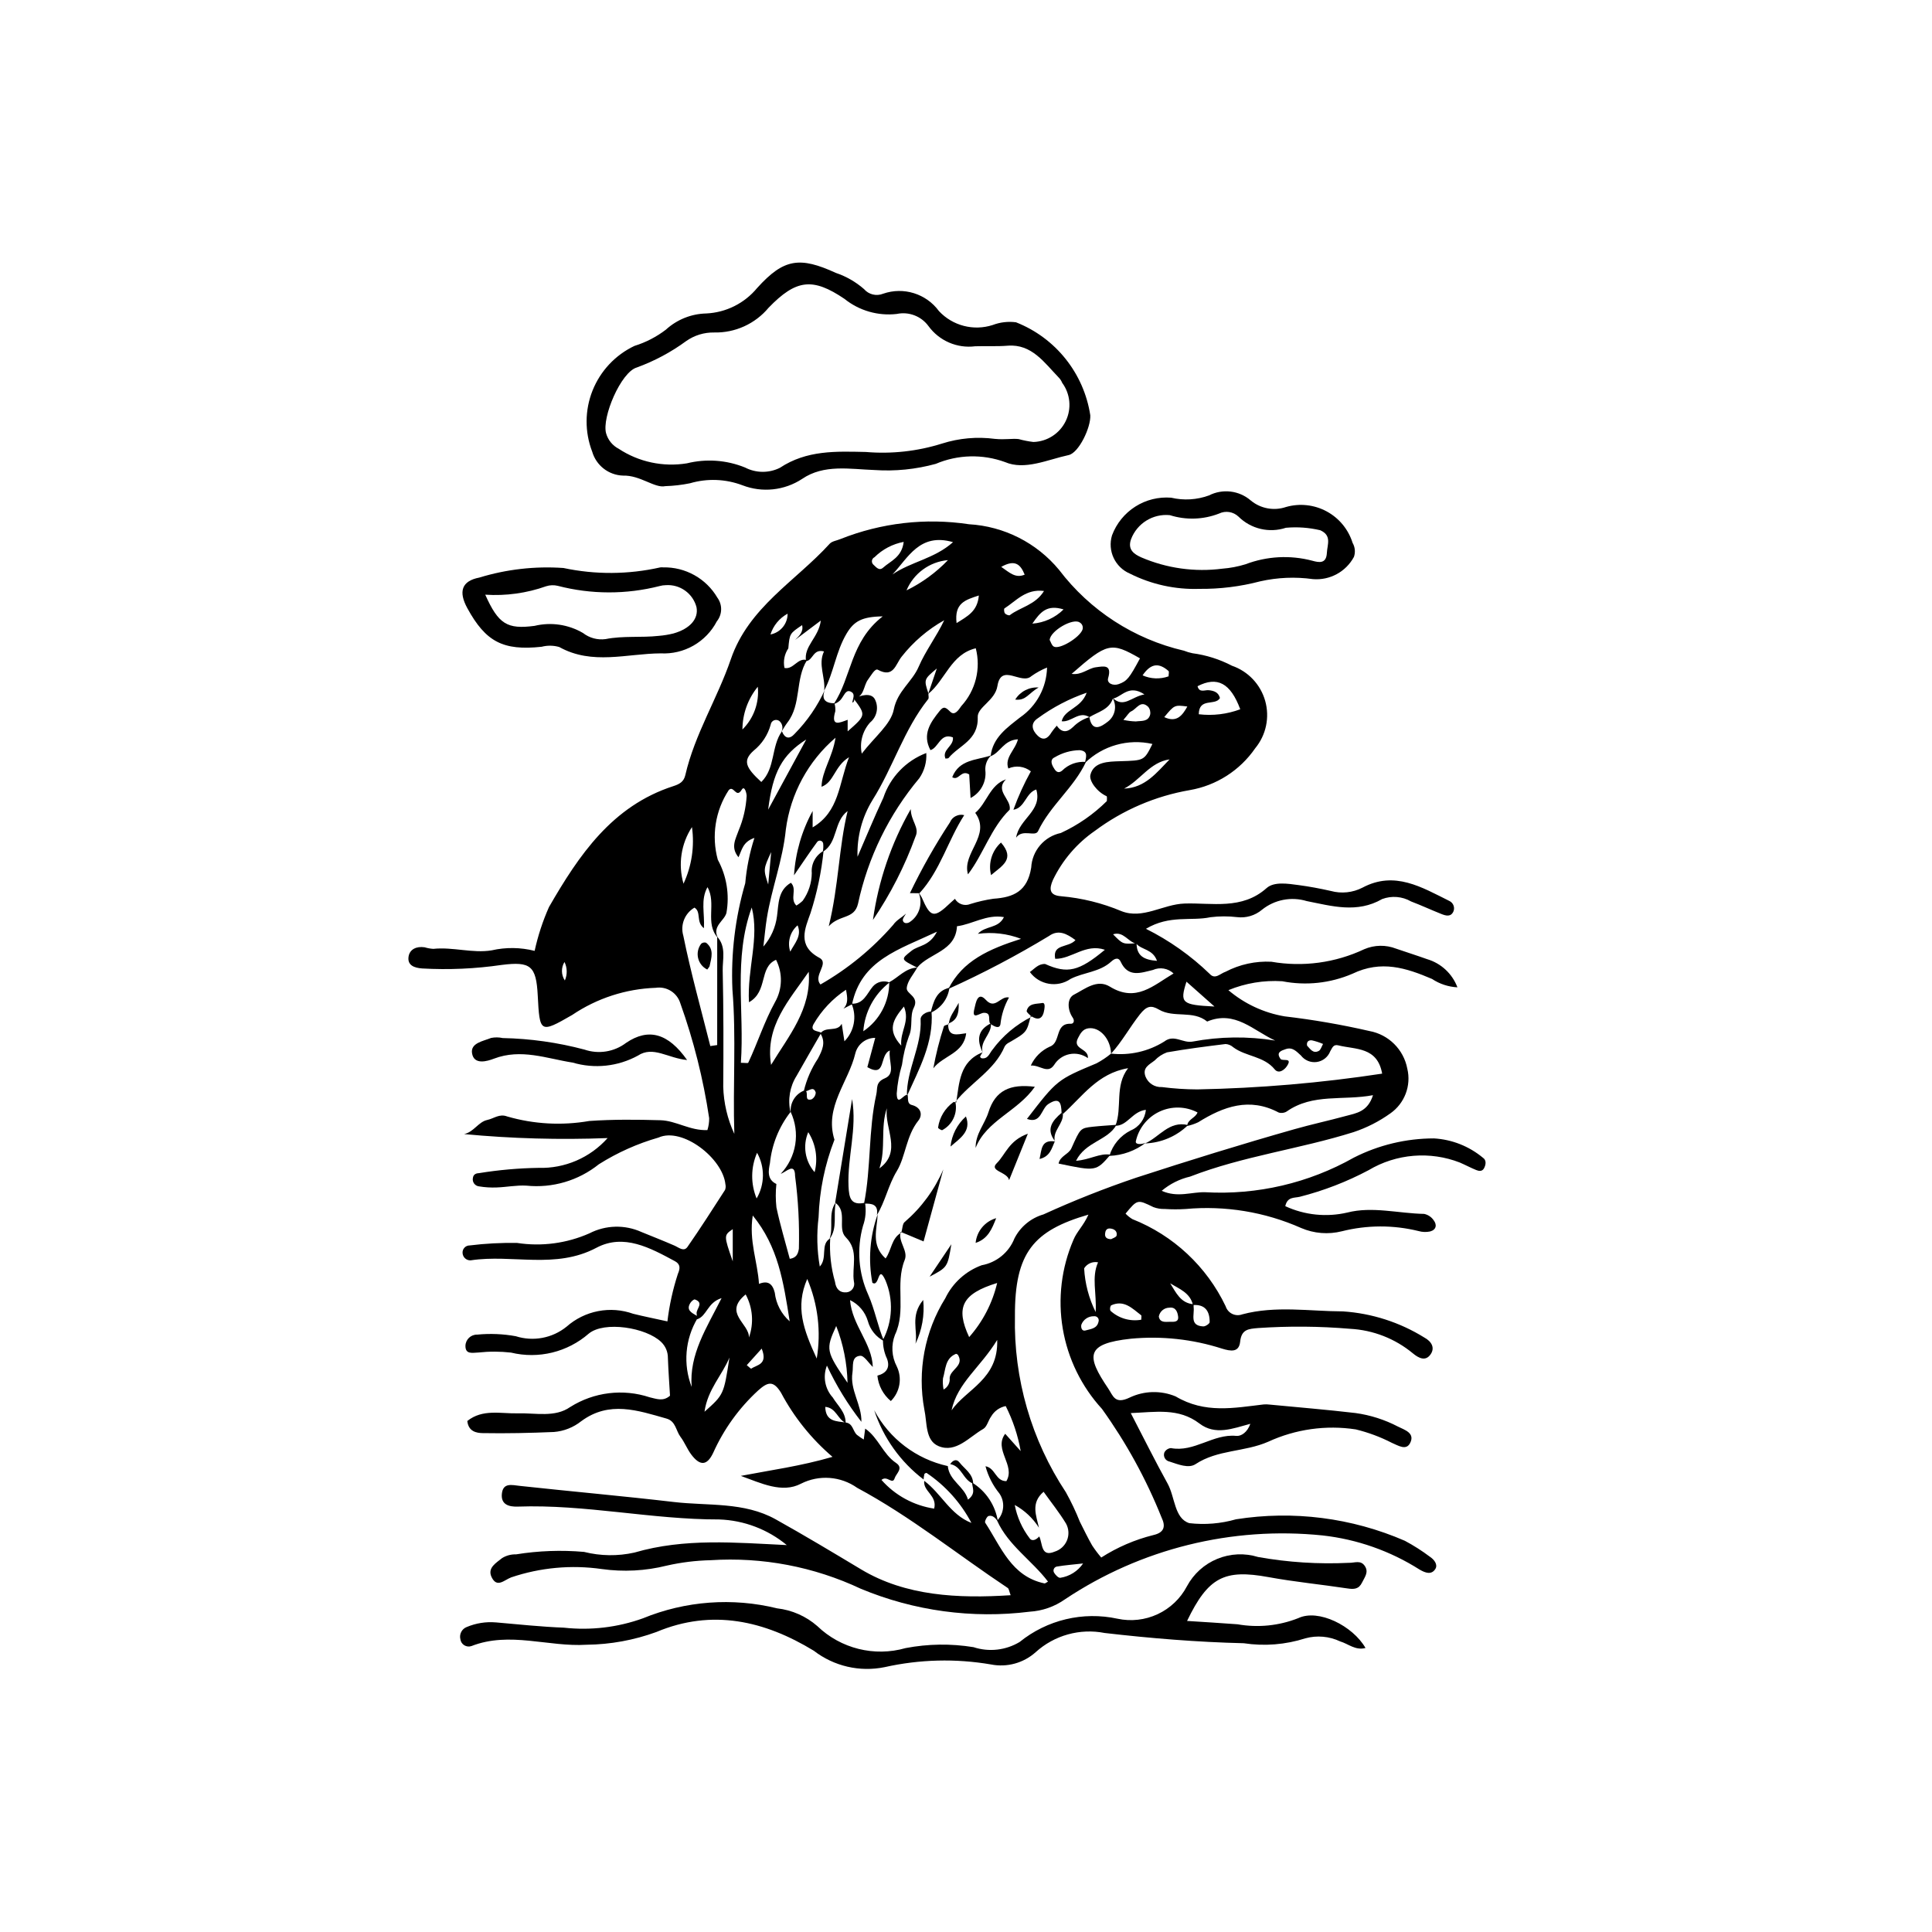 <?xml version="1.0" encoding="UTF-8"?>
<!-- Uploaded to: ICON Repo, www.iconrepo.com, Generator: ICON Repo Mixer Tools -->
<svg fill="#000000" width="800px" height="800px" version="1.1" viewBox="144 144 512 512" xmlns="http://www.w3.org/2000/svg">
 <g>
  <path d="m523.5 403.43c-6.867-2.93-13.453-5.055-21.094-1.375l0.004-0.004c-5.859 2.523-12.344 3.215-18.602 1.988-4.875-0.309-9.754 0.5-14.273 2.363 4.246 3.609 9.387 6.004 14.883 6.941 7.551 0.883 15.051 2.18 22.465 3.883 5.098 0.922 9.102 4.891 10.066 9.98 1.082 4.5-0.703 9.203-4.496 11.855-2.973 2.129-6.246 3.797-9.715 4.953-14.293 4.504-29.297 6.348-43.324 11.785v0.004c-2.781 0.641-5.371 1.938-7.555 3.777 4.285 1.902 7.934 0.254 11.551 0.375 13.742 0.773 27.418-2.418 39.402-9.188 6.566-3.332 13.824-5.07 21.184-5.078 4.758 0.273 9.305 2.062 12.973 5.106 0.973 0.621 0.848 1.832 0.305 2.824-0.48 0.879-1.332 0.746-2.043 0.461-1.461-0.59-2.856-1.344-4.305-1.969l0.004-0.004c-7.953-3.109-16.898-2.371-24.234 2.004-5.773 3.066-11.895 5.434-18.23 7.047-1.453 0.355-3.285-0.07-3.852 2.488h-0.004c5.144 2.383 10.934 2.977 16.453 1.691 6.602-1.695 13.535 0.23 20.328 0.359l0.004-0.004c1.016 0.207 1.914 0.793 2.512 1.645 0.965 1.227 0.742 2.562-0.902 3.012-1.023 0.219-2.086 0.18-3.094-0.113-6.664-1.637-13.629-1.617-20.285 0.059-3.598 0.906-7.398 0.605-10.809-0.863-9.613-4.262-20.16-5.992-30.633-5.031-1.84 0.117-3.688 0.113-5.527-0.012-1.02 0.035-2.035-0.133-2.992-0.492-4.231-2.051-4.211-2.098-7.379 1.723 0.535 0.566 1.141 1.059 1.805 1.457 10.859 4.301 19.691 12.547 24.719 23.09 0.277 0.883 0.902 1.617 1.734 2.023s1.797 0.453 2.664 0.129c8.824-2.363 17.828-0.812 26.707-0.785 7.637 0.508 15.035 2.883 21.539 6.922 1.949 1.051 2.879 2.738 1.664 4.469-1.324 1.891-3.086 1.059-4.711-0.293-4.695-3.883-10.512-6.156-16.598-6.484-8.113-0.688-16.27-0.754-24.395-0.203-2.543 0.23-4.41 0.301-4.758 3.617-0.305 2.902-2.477 2.551-4.812 1.836-7.785-2.5-16-3.394-24.141-2.625-12.09 1.305-11.859 4.547-6.004 13.203 1.281 1.891 1.711 4.312 5.699 2.383 3.832-1.816 8.254-1.922 12.164-0.293 7.769 4.606 15.426 3.055 23.328 2.125 0.527-0.043 1.055-0.027 1.578 0.039 7.594 0.727 15.203 1.352 22.777 2.242 3.918 0.543 7.719 1.754 11.227 3.586 1.836 0.906 4.555 1.711 3.238 4.344-1.047 2.094-3.148 0.688-4.859-0.035h0.004c-3.035-1.559-6.246-2.754-9.562-3.562-7.887-1.203-15.953-0.066-23.199 3.269-6.301 2.762-13.395 2.062-19.266 5.941-1.84 1.215-4.621 0.055-6.898-0.688v0.004c-0.52-0.102-0.969-0.426-1.234-0.887-0.262-0.461-0.309-1.012-0.129-1.512 0.336-0.66 0.988-1.105 1.73-1.172 6.191 1.188 11.195-3.844 17.32-3.231 1.32 0.133 2.953-0.957 3.738-3.203-4.68 1.254-9.281 3.133-13.48-0.074-5.516-4.207-11.582-3.035-18.207-2.766 3.477 6.695 6.484 12.766 9.766 18.688 1.969 3.559 1.762 9.223 5.723 10.473l-0.008 0.004c4.164 0.484 8.379 0.137 12.406-1.02 15.156-2.391 30.68-0.414 44.754 5.699 2.312 1.23 4.523 2.641 6.617 4.215 1.16 0.758 2.195 2.102 1.438 3.281-1.02 1.586-2.621 1.027-4.144 0.133v0.004c-7.777-4.941-16.574-8.035-25.73-9.055-24.02-2.465-48.152 3.516-68.242 16.918-2.758 1.949-6.008 3.09-9.379 3.293-15.188 1.898-30.609-0.195-44.742-6.078-12.41-5.848-26.102-8.453-39.793-7.57-3.922 0.09-7.824 0.57-11.648 1.438-5.629 1.406-11.477 1.711-17.219 0.902-8.059-1.152-16.277-0.395-23.992 2.207-1.887 0.719-3.777 2.91-5.203-0.086-1.172-2.465 1.281-3.777 2.789-5.019 1.105-0.684 2.387-1.027 3.688-0.988 5.961-0.961 12.02-1.18 18.035-0.652 4.371 1.098 8.941 1.16 13.34 0.176 13.344-3.898 26.863-2.625 40.383-1.984-5.047-4.176-11.336-6.566-17.887-6.793-17.898 0.035-35.52-4.047-53.441-3.406-2.426 0.086-4.445-0.617-4.18-3.363 0.297-3.055 2.629-2.359 4.816-2.121 13.586 1.477 27.203 2.68 40.773 4.266 9.066 1.062 18.586-0.09 26.988 4.598 7.637 4.262 15.152 8.773 22.633 13.262 11.797 7.074 25.664 7.742 39.625 6.84-0.41-1.07-0.449-1.707-0.77-1.918-13.312-8.852-25.797-18.977-39.926-26.551h0.008c-2.144-1.512-4.656-2.414-7.273-2.609-2.617-0.191-5.234 0.328-7.578 1.512-5.023 2.648-10.641-0.137-15.969-2.055 7.926-1.527 15.801-2.574 24.297-5.043-5.59-4.769-10.23-10.555-13.672-17.047-2.051-3.285-3.516-2.789-6.047-0.531-5.043 4.633-9.09 10.246-11.891 16.496-1.656 3.504-3.523 3.504-5.809 0.48-1.102-1.457-1.762-3.246-2.863-4.699-1.227-1.617-1.242-4.144-3.699-4.84-7.602-2.156-15.18-4.805-22.586 0.68l-0.004-0.004c-2.082 1.664-4.609 2.664-7.266 2.875-6.289 0.266-12.59 0.41-18.879 0.297-1.582-0.027-3.766-0.379-4.062-3.211 4.055-3.254 8.883-1.906 13.43-2.027 4.688-0.125 9.812 1.152 13.836-1.68h0.004c6.285-3.965 14.012-4.91 21.066-2.57 1.738 0.379 3.539 1.203 5.379-0.426-0.191-3.277-0.438-6.656-0.559-10.039 0.008-1.586-0.637-3.106-1.785-4.199-3.953-3.824-15.066-5.621-19.191-2.211l0.004-0.004c-5.644 4.918-13.32 6.793-20.594 5.031-2.871-0.328-5.769-0.336-8.641-0.023-1.551 0.043-3.477 0.594-3.445-1.789v-0.004c0.051-1.676 1.449-2.996 3.129-2.949 3.406-0.332 6.844-0.188 10.211 0.422 4.629 1.477 9.691 0.523 13.469-2.535 2.367-2.094 5.254-3.512 8.355-4.113 3.106-0.602 6.312-0.359 9.289 0.703 2.934 0.73 5.906 1.316 9.07 2.016 0.512-4.281 1.441-8.5 2.777-12.598 0.586-1.34 0.742-2.527-0.75-3.336-6.562-3.535-13.578-7.422-20.832-3.578-10.852 5.758-22.281 1.668-33.301 3.328l0.004 0.004c-1.125 0.078-2.098-0.77-2.18-1.891-0.051-0.523 0.121-1.051 0.477-1.441 0.352-0.391 0.855-0.617 1.387-0.613 4.176-0.52 8.383-0.738 12.59-0.664 6.5 1 13.148 0.113 19.164-2.547 4.305-2.215 9.383-2.344 13.793-0.348 2.914 1.191 5.848 2.336 8.73 3.594 1.172 0.512 2.496 1.738 3.469 0.336 3.441-4.938 6.676-10.02 9.941-15.078h0.004c0.18-0.473 0.215-0.988 0.102-1.484-0.703-6.934-11.445-15.242-17.734-12.398-5.578 1.598-10.902 3.981-15.812 7.078-5.41 4.34-12.309 6.371-19.207 5.66-2.598-0.148-5.227 0.391-7.844 0.484-1.562 0.066-3.129-0.027-4.672-0.285-0.523-0.051-1.004-0.316-1.32-0.742-0.316-0.422-0.438-0.957-0.336-1.473 0.129-1.078 0.98-1.27 1.68-1.305h-0.004c5.188-0.84 10.43-1.305 15.688-1.387 6.981 0.215 13.699-2.68 18.34-7.898-12.688 0.496-25.395 0.145-38.035-1.055 2.59-0.547 3.773-3.238 6.156-3.746 1.738-0.371 3.223-1.727 5.266-0.922l-0.004-0.004c7.066 2.051 14.508 2.461 21.758 1.199 6.266-0.438 12.586-0.379 18.871-0.199 4.137 0.117 7.856 2.812 12.43 2.609h0.004c0.32-1.02 0.48-2.082 0.469-3.148-1.555-10.387-4.117-20.59-7.652-30.477-0.859-2.781-3.625-4.516-6.5-4.078-7.914 0.273-15.586 2.766-22.148 7.195-8.535 4.922-8.617 4.777-9.133-5.184-0.406-7.852-1.902-9.031-9.523-8.078-6.988 1.023-14.062 1.34-21.113 0.941-2.098-0.16-3.914-0.832-3.606-3.078 0.281-2.035 2.137-2.848 4.246-2.535v-0.004c0.754 0.234 1.531 0.375 2.32 0.422 5.199-0.543 10.453 1.227 15.445 0.398 3.762-0.859 7.672-0.812 11.41 0.137 0.871-3.988 2.144-7.879 3.801-11.613 7.926-13.742 16.727-26.793 32.941-32.039 1.691-0.547 2.789-1.176 3.191-2.93 2.488-10.836 8.504-20.301 12.055-30.691 4.719-13.809 17.168-20.688 26.203-30.621 0.637-0.699 1.895-0.832 2.852-1.246h0.004c10.805-4.297 22.555-5.652 34.055-3.922 9.293 0.535 17.941 4.914 23.875 12.086 8.191 10.785 19.898 18.363 33.09 21.422 0.73 0.293 1.488 0.52 2.262 0.676 3.652 0.48 7.191 1.602 10.461 3.309 4.285 1.473 7.578 4.953 8.812 9.312 1.23 4.363 0.246 9.051-2.637 12.551-4.055 5.887-10.312 9.891-17.359 11.102-9.113 1.574-17.73 5.277-25.145 10.805-4.769 3.297-8.598 7.777-11.109 13-1.047 2.367-0.992 4.106 2.184 4.316v0.004c5.492 0.477 10.879 1.809 15.961 3.945 5.691 2.242 10.973-1.816 16.727-2.012 7.215-0.246 15.203 1.754 21.75-4.094 1.977-1.762 5.586-1.184 8.473-0.797 2.859 0.383 5.711 0.914 8.527 1.551h0.004c2.816 0.777 5.82 0.465 8.414-0.875 8.508-4.535 15.715-0.09 22.988 3.516 1.02 0.465 1.52 1.629 1.152 2.688-0.676 1.676-2.059 1.25-3.277 0.766-2.684-1.066-5.305-2.289-8.004-3.312h0.004c-2.332-1.34-5.137-1.57-7.652-0.633-6.656 3.836-13.312 1.859-19.969 0.543h-0.004c-4.098-1.25-8.547-0.391-11.887 2.297-1.824 1.535-4.203 2.238-6.57 1.953-2.356-0.277-4.738-0.273-7.09 0.023-5.109 1.094-10.789-0.684-17.086 3.07v-0.004c6.199 3.094 11.895 7.121 16.879 11.934 1.449 1.625 2.801-0.078 4.207-0.543h0.004c3.738-1.957 7.938-2.875 12.152-2.66 8.355 1.457 16.957 0.293 24.629-3.328 2.68-1.148 5.703-1.199 8.422-0.141 2.731 0.941 5.488 1.805 8.207 2.781 3.707 1.09 6.684 3.856 8.047 7.469-2.402-0.125-4.723-0.891-6.727-2.219zm-84.531-11.832c2.594 2.648 2.594 2.648 6.231 2.356 0.02 3.359 1.945 4.422 5.414 4.68-1.125-3.164-4.078-2.863-5.488-4.559-2.184-0.441-3.383-3.363-6.156-2.477zm15.137 92.484c1.551 2.445 2.754 5.305 6.242 5.555l0.004 0.004c-0.035 0.254-0.043 0.508-0.027 0.762 0.273 2.004-1.18 4.926 2.555 5.109 0.57 0.027 1.688-0.723 1.691-1.125 0.031-2.879-1.164-4.762-4.418-4.535-0.754-3.269-3.637-4.269-6.043-5.766zm-28.75-148.94c0.777-3.246 5.078-3.332 6.629-7.57-4.637 1.594-9.008 3.883-12.961 6.781-2.031 1.332-1.535 3.168-0.02 4.613 1.531 1.457 2.727 0.699 3.664-0.895h-0.004c0.426-0.621 0.895-1.207 1.402-1.762 1.262 1.898 2.742 1.863 4.266 0.383l0.004 0.004c1.207-1.234 2.707-2.144 4.359-2.652 0.723 4.164 3.227 2.504 4.945 1.156 1.918-1.492 2.422-4.18 1.184-6.269 3.012 2.828 4.965-0.289 8.465-0.906-4.176-2.777-5.961 0.656-8.371 1.121-1.02 2.938-3.949 3.512-6.215 4.906-2.766-1.758-4.797 1.414-7.348 1.09zm-55.59-7.672c-1.449-1.004-1.945 0.59-2.574 1.426v-0.004c-0.508 0.832-1.312 1.438-2.254 1.688 4.727-6.996 4.332-16.52 12.992-23.234-5.508 0.082-7.625 1.27-9.586 4.582-2.832 4.781-3.383 10.285-5.922 15.07 0.355-3.535-1.699-6.926-0.051-10.363-2.949-0.773-2.883 2.402-4.758 2.57-0.688-3.988 3.344-6.195 3.914-10.75l-6.805 5.121c1.09-1.074 2.258-2.113 1.848-3.91-3.301 2.227-3.301 2.227-3.656 6.168h-0.004c-1.023 1.52-1.391 3.391-1.012 5.184 2.41 0.496 3.492-2.852 5.973-2.074-3.184 5.051-1.438 11.652-5.191 16.535-0.613 0.801-1.105 1.695-1.652 2.547v-0.004c0.551-0.922 0.391-2.106-0.383-2.852-0.395-0.367-0.961-0.484-1.465-0.297-0.508 0.184-0.867 0.633-0.938 1.168-0.746 2.723-2.336 5.141-4.535 6.906-2.898 2.613-2.172 4.418 2.051 8.289 3.758-3.68 2.574-9.367 5.457-13.434 0.773 1.906 1.984 2.195 3.363 0.691l-0.004-0.004c3.359-3.41 6.086-7.387 8.062-11.746-1.02 2.492-0.043 3.606 2.508 3.641h-0.004c0.207 0.684 0.281 1.402 0.223 2.113-1.234 4.219 1.129 3.047 3.277 2.254v3.066c4.867-4.266 4.871-4.285 1.637-8.625 1.832-0.992 4.492-1.641 5.496-0.02v-0.004c1.188 2.113 0.68 4.773-1.195 6.305-2.004 2.242-2.816 5.305-2.199 8.246 3.43-4.481 7.707-7.738 8.484-11.684 0.969-4.926 4.859-7.305 6.598-11.344 1.82-4.227 4.719-7.988 6.766-12.316v-0.004c-4.363 2.445-8.199 5.731-11.289 9.664-1.613 2.016-2.113 5.746-6.312 3.449-0.754-0.414-1.816 1.582-2.598 2.629-1.254 1.676-0.914 4.551-3.758 5.027 0.113 0.191 0.137 0.422 0.062 0.629-0.078 0.207-0.246 0.371-0.457 0.438 0.102-0.934 0.777-2.125-0.109-2.738zm-10.695 107.87c0.664-0.371 1.082-1.059 1.109-1.816-0.68-2.066-2.117 0.098-3.152-0.398h-0.004c0.73-3.062 1.996-5.969 3.738-8.59 1.121-2.156 2.172-4.266 0.656-6.656 1.406-2.035 4.457-0.242 5.648-2.574l0.715 4.648c2.602-2.625 3.348-6.57 1.887-9.969 3.215 0.184 4.102-2.746 5.656-4.562 1.094-1.254 2.859-1.68 4.406-1.059-4.051 3.125-6.574 7.828-6.945 12.93 4.316-2.91 6.898-7.789 6.875-12.996 2.469-1.297 4.32-3.769 7.41-3.871-0.988 1.824-2.668 3.606-2.773 5.477-0.086 1.527 3.387 2.188 1.871 5.16-1.125 2.203-0.164 5.039-1.312 7.57-0.871 2.441-1.48 4.965-1.816 7.531-0.742 2.481-1.211 5.031-1.398 7.613 0.055 3.781 1.977-0.168 2.906 0.465 0.176 0.953-0.199 2.262 1.102 2.594 2.519 0.648 2.887 2.684 1.727 4.137-3.25 4.055-3.391 9.555-5.68 13.32-2.328 3.832-3.066 8.066-5.309 11.715 0.465-2.816-1.297-3.121-3.414-3.019 1.898-9.57 1.125-19.449 3.266-29.004 0.363-1.617-0.27-3.16 2.273-4.231 2.93-1.234 0.895-4.469 1.301-7.359-2.848 1.188-0.852 7.328-5.957 4.414l2.09-7.762v-0.004c-2.469-0.004-4.629 1.66-5.258 4.051-1.793 7.66-8.285 14.227-5.547 22.945-2.559 6.566-3.981 13.52-4.207 20.566-0.535 4.34-0.43 8.738 0.32 13.047 2.144-2.324 0.043-5.891 2.762-7.465-0.23 3.883 0.203 7.777 1.273 11.516 0.227 1.758 1.156 2.922 3.051 2.781 0.66-0.059 1.262-0.41 1.641-0.953 0.379-0.547 0.496-1.23 0.32-1.871-0.637-3.906 1.434-8.18-2.141-11.754-2.367-2.367 0.586-6.84-2.836-9.18 1.496-9.156 2.992-18.312 4.492-27.465 1.352 7.883-1.273 15.355-0.949 23.094 0.133 3.172 0.641 5.168 4.371 4.383 0.352 2.059 0.168 4.172-0.535 6.137-1.699 6.059-1.203 12.527 1.398 18.258 1.777 4.039 2.492 8.301 4.184 12.281-2.109-1.09-3.668-3.016-4.293-5.309-0.715-2.441-2.43-4.461-4.719-5.562 0.52 6.652 5.82 11.371 6.031 17.711-1.113-1.051-2.305-3.043-3.328-2.961-2.465 0.195-1.789 2.762-2.062 4.453-0.738 4.609 2.492 8.531 2.363 13.051-3.594-4.609-6.656-9.609-9.133-14.902-1.133 2.879-0.535 6.152 1.539 8.445 1.309 2.152 3.438 3.898 3.422 6.727-2.098-0.867-2.5-3.996-5.406-4.234 0.109 4.004 2.992 3.758 5.41 4.148 1.965 0.227 1.891 2.285 2.981 3.262 0.574 0.453 1.18 0.871 1.812 1.246l0.383-2.894c3.481 2.359 4.676 6.758 8.191 9.109 2.062 1.379-0.012 2.836-0.371 4.008-0.594 1.934-1.984-0.84-3.508 0.48 3.617 4.102 8.562 6.793 13.969 7.609 0.875-3.477-3.004-4.59-2.633-7.363 4.496 3.336 6.875 8.957 12.508 11.152-2.805-5.328-6.887-9.875-11.879-13.242-0.117-0.062-0.547 0.148-0.59 0.305h-0.004c-0.105 0.469-0.176 0.941-0.207 1.422-6.125-4.648-10.688-11.047-13.086-18.352 4.019 7.555 11.148 12.961 19.504 14.801 0.395 3.926 4.356 5.336 5.344 8.887 2.234-1.629 1.113-3.137 1.094-4.508l0.004-0.004c3.695 2.273 6.203 6.066 6.844 10.359-0.598-0.91-1.359-1.801-2.488-1.504-0.449 0.117-1.09 1.469-0.895 1.766 4.195 6.371 6.902 14.242 15.711 16.094 0.199 0.043 0.461-0.227 0.938-0.477-4.262-5.617-10.492-9.562-13.48-16.145h-0.004c1.895-1.949 2.148-4.965 0.609-7.203-1.723-2.121-2.981-4.582-3.688-7.219 2.641 0.445 2.648 3.977 5.531 3.945 2.512-4.219-3.465-8.336-0.309-12.551l4.106 4.59v-0.004c-0.727-4.148-2.066-8.172-3.969-11.93-1.633 0.324-3.043 1.34-3.875 2.781-0.766 1.055-1.09 2.715-2.082 3.281-3.731 2.121-7.215 6.461-11.824 4.559-3.594-1.48-3.019-6.199-3.781-9.684v-0.004c-1.902-10.184 0.078-20.715 5.551-29.508 1.957-4.062 5.418-7.203 9.656-8.75 3.922-0.707 7.199-3.391 8.664-7.098 1.57-3.094 4.356-5.398 7.691-6.367 8.012-3.66 16.207-6.906 24.551-9.727 13.906-4.531 27.859-8.855 41.926-12.848 4.535-1.289 9.152-2.281 13.699-3.523 2.699-0.738 5.758-1.074 7.156-5.5-7.984 1.508-15.918-0.547-22.867 4.316l0.004-0.004c-0.637 0.41-1.422 0.512-2.144 0.277-7.731-4.094-14.598-1.602-21.312 2.582h0.004c-0.941 0.445-1.93 0.781-2.945 1 0.133-1.809 2.223-2.109 2.758-3.602v0.004c-3.141-1.645-6.871-1.723-10.078-0.219-3.211 1.504-5.531 4.422-6.277 7.887-0.137 0.953 1.633 0.801 2.629 0.367-2.769 2.129-6.137 3.344-9.629 3.477 0.871-2.934 2.918-5.375 5.656-6.742 2.25-0.934 3.789-3.039 4.004-5.465-3.598 0.445-4.852 4.234-8.066 4.234 1.891-4.898-0.285-10.531 3.363-15.266-8.137 1.371-12.137 7.551-17.285 12.145l-0.348-0.305c-0.09-2.402-0.363-4.379-3.512-2.336-1.914 1.242-1.867 5.336-5.66 3.938 8.016-10.398 8.027-10.367 18.48-14.75h-0.004c1.352-0.727 2.629-1.578 3.812-2.555 4.934 0.555 9.91-0.578 14.121-3.215 2.559-1.98 4.875 0.508 7.469 0.031 7.231-1.359 14.645-1.449 21.906-0.27-5.785-2.629-10.656-8.133-18.027-5.043-3.754-3.094-8.832-0.84-12.793-3.176-2.07-1.219-3.269-0.965-5.055 1.305-2.668 3.383-4.715 7.203-7.621 10.383-0.102-3.922-3.035-7.188-6.062-6.711-1.488 0.234-2.082 1.398-2.703 2.59-1.574 3.023 2.883 2.66 2.625 5.305-1.398-1.008-3.16-1.391-4.856-1.055-1.691 0.34-3.172 1.367-4.078 2.836-1.707 2.539-3.711 0.012-6.195 0.18v0.004c1.016-2.215 2.793-3.992 5.012-5 3.055-1.039 1.258-6.25 5.555-6.07 0.82 0.035 1.113-0.789 0.543-1.625-1.473-2.148-1.512-5.164 0.336-6.094 2.82-1.422 6.082-4.231 9.5-2.129 6.969 4.289 11.527-0.32 16.895-3.488v0.008c-1.473-1.387-3.637-1.754-5.484-0.93-3.176 0.762-6.555 2.098-8.531-2.172-0.695-1.504-1.902-0.602-2.531-0.031-3.082 2.809-7.316 2.812-10.75 4.574-3.496 2.414-8.277 1.605-10.789-1.824 1.258-0.891 2.273-2.234 4.059-2.125 5.887 2.641 8.922 1.969 15.816-3.773-5.141-1.746-8.809 2.481-13.164 2.394-0.777-4.07 3.465-2.828 5.371-4.957-2.305-1.711-4.523-2.859-6.973-1.121v0.004c-8.609 5.215-17.527 9.91-26.703 14.051 3.766-7.488 10.793-10.578 19.258-13.273-3.644-1.398-7.582-1.855-11.449-1.328 2.051-2.238 5.398-1.32 6.914-4.43-4.617-0.793-8.359 1.902-12.445 2.422-0.359 6.695-7.301 7.051-10.555 10.957-4.453-2.238-4.359-2.168-1.484-4.457 1.844-1.473 4.691-1.121 6.738-5.059-10.195 4.809-20.047 7.492-22.516 19.238l-2.269 1.164c1.227-1.258 1.129-2.723 0.672-5.016-3.523 2.336-6.461 5.449-8.586 9.105-1.051 1.957 1.082 1.754 2.043 2.285-2.188 3.812-4.398 7.609-6.555 11.438-1.793 2.848-2.375 6.301-1.613 9.582-3.055 3.918-4.945 8.617-5.445 13.559-0.375 1.824-0.867 4.309 1.707 5.504v-0.004c-0.219 2.066-0.215 4.152 0.012 6.215 0.973 4.594 2.34 9.109 3.539 13.629 1.738-0.266 2.199-1.277 2.418-2.723h-0.004c0.168-6.43-0.168-12.863-1.012-19.238-0.023-3.738-2.394-1.004-3.801-0.574 2.035-2.152 3.375-4.863 3.848-7.789 0.469-2.922 0.047-5.918-1.211-8.602-0.18-2.516 1.324-4.848 3.688-5.723 1.348 0.266-0.383 2.996 1.848 2.383zm-30.457 56.77c-0.148-1.262 2.059-2.828-0.453-3.738-0.258-0.094-0.898 0.449-1.152 0.836-1.285 1.941 0.23 2.648 1.566 3.445 0.168 0.102 0.176 0.473 0.258 0.719-3.281 5.5-3.848 12.203-1.535 18.172-0.684-8.641 3.945-15.605 7.93-23.531-3.801 1.184-3.856 4.742-6.488 5.613-0.039-0.504-0.066-1.012-0.125-1.516zm84.305 50.719c0.609 3.207 1.957 6.231 3.941 8.824 0.66 0.953 1.812 0.367 2.547-0.48 0.934 1.812 0.371 5.586 4.074 4.035h-0.004c1.496-0.453 2.703-1.559 3.293-3.004 0.586-1.445 0.492-3.078-0.262-4.445-1.75-2.894-3.894-5.555-5.941-8.422-3.473 2.969-1.945 6.293-1.234 9.52-1.594-2.516-3.801-4.59-6.414-6.027zm-53.562-179.56c7.098-4.211 6.891-11.457 9.641-18.598-3.918 2.418-3.949 6.641-7.285 7.832 0.109-4.223 2.898-7.742 3.711-13.004v0.004c-7.242 6.199-11.934 14.863-13.168 24.32-0.812 8.172-3.773 15.617-5.039 23.527-0.367 2.297-0.57 4.621-0.914 7.5 1.977-2.273 3.234-5.082 3.613-8.066 0.449-3.242 0.215-6.824 3.68-8.844 1.75 1.723-0.387 4.238 1.449 6.035h0.004c0.609-0.355 1.176-0.785 1.684-1.277 1.535-2.141 2.375-4.703 2.398-7.336-0.219-2.402 1.008-4.707 3.125-5.867-0.574 5.59-1.73 11.109-3.453 16.457-1.418 4.035-3.668 8.645 2.336 11.875 2.758 1.484-1.785 4.723 0.297 7.066v0.004c7.258-4.152 13.766-9.488 19.262-15.789 0.926-1.355 2.324-1.938 3.391-3.004-0.301 0.613-0.934 1.293-0.824 1.82 0.188 0.895 1.184 0.828 1.789 0.453l0.004-0.004c2.598-1.691 3.594-5.016 2.356-7.859 0.32 0.41 0.605 0.844 0.852 1.305 2.336 5.434 3.262 5.606 7.672 1.391 0.363-0.348 0.754-0.676 1.129-1.012v0.004c0.828 1.414 2.578 2 4.094 1.367 1.996-0.629 4.039-1.094 6.109-1.395 5.398-0.359 9.012-2.016 10.012-8.254 0.234-4.481 3.457-8.242 7.848-9.168 4.531-2.086 8.66-4.949 12.199-8.461-0.016-0.395 0.113-1.211-0.082-1.297-2.531-1.129-4.672-4.062-4.281-5.644 0.863-3.512 4.789-3.519 7.906-3.621 6.32-0.203 6.324-0.105 8.531-4.574h-0.004c-6.434-1.461-13.168 0.441-17.891 5.055 0.242-1.438 1.086-3.168-1.426-3.406-2.324 0.047-4.594 0.703-6.586 1.898-1.27 0.559-0.832 1.793-0.352 2.621 0.441 0.766 1.082 1.906 2.328 0.902 1.664-1.66 3.973-2.504 6.316-2.305-3.191 6.828-9.449 11.508-12.699 18.355-0.758 1.602-4.129-0.719-5.809 1.715 0.766-5.027 7.023-7.094 5.344-12.766-2.824 0.906-2.953 4.852-6.062 5.367 1.266-3.512 2.812-6.914 4.625-10.18-1.691-1.344-3.996-1.633-5.969-0.75-1.055-2.93 1.848-4.887 2.547-7.734-3.797 0.191-4.699 3.582-7.242 4.469 0.555-4.992 4.473-7.633 7.856-10.312v0.004c4.34-3.004 6.977-7.902 7.098-13.18-1.469 0.594-2.859 1.359-4.152 2.277-2.664 2.43-7.996-3.621-9 2.625-0.621 3.875-5.316 5.566-5.219 8.223 0.227 6.188-4.953 7.465-7.742 10.863-0.102 0.121-0.406 0.078-0.805 0.141-1-2.391 2.266-3.277 1.973-5.625-3.371-1.312-3.762 2.758-5.961 3.379-2.234-4.199 0-7.344 2.473-10.418 1.066-1.328 1.617-0.895 2.789 0.25 1.16 1.137 2.18-0.434 2.926-1.512 3.785-4.125 5.227-9.887 3.832-15.309-6.586 1.555-8.066 8.438-12.609 12.09l2.285-6.738c-3.453 2.91-3.453 2.91-2.227 6.613-0.027 0.539 0.184 1.207-0.059 1.508-6.449 8.078-9.309 18.129-14.77 26.762l0.004 0.004c-2.769 4.504-4.148 9.727-3.961 15.008 2.273-5.223 4.434-10.5 6.852-15.656l-0.004 0.004c1.828-5.453 6-9.797 11.375-11.84 0.145 2.367-0.504 4.719-1.848 6.676-8.047 9.594-13.625 21.016-16.246 33.262-0.988 4.207-4.859 2.805-7.754 5.973 2.66-10.859 2.637-20.812 4.996-30.531-3.773 2.816-2.519 8.363-6.586 10.805 0.156-0.734 0.191-1.488 0.105-2.234-0.066-0.371-0.363-0.66-0.738-0.723-0.375-0.059-0.75 0.125-0.93 0.457-1.793 2.43-3.461 4.953-6.051 8.715h-0.004c0.375-5.973 2.059-11.789 4.938-17.039zm-23.832 37.984c0.227 10.23 0.219 20.465 0.141 30.695h-0.004c0.121 4.336 1.121 8.605 2.945 12.543-0.422-12.84 0.531-25.641-0.508-38.285v-0.004c-0.414-9.504 0.734-19.016 3.402-28.148 0.359-4.078 1.172-8.105 2.43-12-3.086 1.031-3.32 3.211-4.219 5.125-2.184-2.644-0.742-4.824 0.039-7.109v-0.004c1.223-2.898 1.941-5.988 2.121-9.133-0.008-0.754-0.566-2.891-1.312-1.641-1.469 2.449-2.125-1.352-3.438 0.105v-0.004c-3.566 5.445-4.621 12.16-2.898 18.438 2.344 4.301 3.148 9.273 2.289 14.094-0.547 2.117-3.856 3.496-2.269 6.606-3.519-3.852-0.301-9.133-2.754-13.43-1.875 3.394-0.707 6.875-0.941 10.879-2.191-1.656-0.633-4.324-2.508-5.453-2.582 1.508-3.801 4.586-2.953 7.457 1.988 9.824 4.703 19.5 7.152 29.23l1.824-0.266 0.004-28.715c2.453 2.707 1.391 6.023 1.457 9.02zm77.445 91.52c-0.363 16.582 4.352 32.875 13.508 46.703 1.398 2.512 2.633 5.113 3.691 7.789 1.066 2.106 2.086 4.238 3.258 6.285 0.734 1.121 1.543 2.191 2.414 3.211 4.258-2.731 8.934-4.742 13.84-5.961 2.949-0.672 3.231-2.383 2.16-4.613-4.082-10.207-9.391-19.883-15.805-28.812-5.438-5.941-9.047-13.328-10.391-21.273-1.344-7.941-0.363-16.105 2.82-23.504 0.914-2.254 2.668-3.746 3.981-6.711-14.562 4.231-19.551 10.07-19.477 26.887zm85.719-71.742c-1.398-0.348-1.629 0.707-2.18 1.605v0.004c-0.598 1.508-1.957 2.578-3.562 2.801-1.605 0.223-3.207-0.441-4.188-1.73-1.207-1.078-2.227-2.309-4.043-1.68-1.211 0.418-2.613 0.848-1.363 2.59 0.508 0.707 3.273-0.504 1.715 1.887-0.695 1.062-2.211 2.164-3.262 0.879-2.887-3.543-7.625-3.348-10.98-5.852l-0.004-0.004c-0.559-0.5-1.27-0.805-2.019-0.855-5.199 0.637-10.398 1.305-15.555 2.211h0.004c-1.227 0.453-2.336 1.18-3.234 2.129-1.359 1.094-3.359 1.879-2.441 4.301 0.703 1.762 2.453 2.875 4.344 2.766 3.117 0.402 6.254 0.609 9.398 0.621 16.398-0.316 32.754-1.711 48.969-4.18-1.273-7.129-7.019-6.356-11.598-7.488zm-158.35 4.621c1.055 0 1.871 0.16 1.957-0.023 2.496-5.297 4.246-10.887 7.109-16.086v0.004c1.961-3.449 2.059-7.656 0.254-11.191-4.606 2.004-2.062 8.391-7.172 11.25-0.516-8.875 2.816-16.977 0.734-25.113-4.93 13.551-1.902 27.398-2.883 41.164zm17.984-24.121c-5.109 7.461-11.641 14.32-9.98 24.676 4.644-7.66 10.73-14.707 9.98-24.676zm-14.832 64.59c-1.074 6.707 1.312 12.352 1.648 18.121 2.387-0.969 3.609-0.023 4.195 2.359l-0.004 0.004c0.332 2.922 1.738 5.617 3.949 7.562-1.676-10.613-3.039-19.719-9.789-28.047zm84.504-143.54c2.656 0.398 4.356-1.484 6.426-1.75 2.039-0.262 4.332-0.836 3.242 2.906-0.387 1.332 1.309 2.094 2.801 1.559 2.199-0.789 2.809-1.527 5.648-6.824-7.664-4.402-8.645-4.191-18.117 4.109zm-19.734 161.42c-9.289 2.856-11.094 6.449-7.422 14.348v-0.004c3.621-4.094 6.172-9.023 7.422-14.344zm64.418-152.04c-2.582-6.957-6.094-8.805-11.316-6.109 0.469 1.855 1.949 0.934 3 1.059 1.355 0.16 2.527 0.512 2.941 2.07-1.215 2.176-5.555-0.227-5.617 4.301h0.004c3.719 0.445 7.484-0.008 10.988-1.32zm-64.41 167.13c-4.434 7.281-10.547 11.367-12.094 18.656 3.93-5.644 12.43-8.207 12.094-18.656zm-50.34-16.164c-3.234 7.418-1.008 13.445 2.516 21.105 1.188-7.133 0.316-14.453-2.519-21.105zm38.637-195.25c-8.871-2.578-11.934 4.203-16.055 8.562 4.863-3.375 11.062-4.125 16.051-8.562zm-38.906 52.297c-6.363 4.059-8.867 8.609-10.09 18.59 3.68-6.777 6.691-12.328 10.09-18.59zm-26.957 178.15c5.106-4.539 5.106-4.539 6.609-14.355-1.906 4.621-5.797 8.469-6.609 14.355zm48.328-80.422c-1.773 5.094-0.188 10.711-1.977 15.93 6.109-4.484 1.277-10.551 1.977-15.93zm44.242-122.35c1.512 0.844 6.797-2.359 7.594-4.473l-0.004 0.004c0.266-0.75-0.062-1.582-0.766-1.949-1.785-1.176-7.672 2.184-7.93 4.641 0.305 0.523 0.531 1.461 1.102 1.777zm-57.668 180.05c-2.828 6.211-2.742 6.68 3 15.055-0.113-5.156-1.129-10.25-3-15.055zm-23.996-8.363c-6.066 4.961 1.004 7.684 0.867 11.422v-0.004c1.344-3.758 1.027-7.906-0.867-11.418zm100.29-134.05c5.59-0.207 8.641-4.25 12.055-7.742-5.231 0.742-7.766 5.566-12.051 7.738zm-31.707-47.754c-0.184 0.117-0.109 1.02 0.137 1.324 0.258 0.316 1.074 0.625 1.285 0.465 2.781-2.141 6.734-2.656 9.062-6.406-4.848-0.625-7.394 2.648-10.484 4.617zm48.234 98.922c-1.793 5.652-1.316 6.144 7.426 6.582zm-27.117 75.965c0.219 4.031 1.258 7.973 3.055 11.586 0.293-5.059-1.145-9.184 0.633-13.176h0.004c-1.441-0.289-2.914 0.344-3.691 1.59zm-103.93-116.94c-2.898 4.438-3.719 9.918-2.242 15.008 2.18-4.68 2.961-9.895 2.242-15.008zm17.133 98.426c2.184-3.727 2.231-8.336 0.121-12.105-1.68 3.852-1.723 8.219-0.121 12.105zm0.312-135.61c-2.613 3.199-4.051 7.195-4.07 11.324 3-2.965 4.496-7.129 4.07-11.324zm15.055 128.64c0.941-3.613 0.332-7.457-1.684-10.602-1.516 3.562-0.863 7.68 1.684 10.602zm15.867-162.96v-0.004c-0.355 0.172-0.605 0.5-0.668 0.891-0.062 0.387 0.07 0.777 0.355 1.047 0.699 0.617 1.516 1.801 2.617 0.809 1.957-1.758 4.961-2.742 5.438-6.816h-0.004c-2.926 0.555-5.625 1.973-7.738 4.07zm70.684 200.89c-2.359-1.809-4.559-4.211-7.996-2.621h0.004c-0.277 0.418-0.336 0.941-0.168 1.41 2.207 2.023 5.231 2.906 8.176 2.383 0-0.668 0.113-1.074-0.016-1.172zm-51.211-200.13c-4.867 0.426-9.098 3.516-10.984 8.02 4.106-2.008 7.824-4.723 10.984-8.02zm-57.031 177.3c-2.391 1.652-2.391 1.652 0 8.535zm106.82-134.55c1.422-0.199 3.246 0.152 3.785-1.758 0.16-0.738-0.023-1.512-0.5-2.102-2.008-1.93-3.07 0.555-4.504 1.188-0.598 0.266-0.977 1.031-2.078 2.266 1.086 0.242 2.188 0.379 3.297 0.406zm-41.605-33.375c-3.566 1.168-6.539 1.984-5.898 7.312 2.891-1.82 5.547-3.102 5.898-7.312zm55.254 29.422c-3.414-0.441-3.414-0.441-6.117 2.809 3.207 1.516 4.75-0.316 6.117-2.809zm-75.816 89.871c-0.352-3.891 2.379-6.328 0.711-10.367-3.008 3.586-4.469 6.246-0.711 10.367zm12.828 88.055c0.168-2.254 3.852-3.156 2.254-6.016-0.102-0.184-0.469-0.41-0.602-0.352-2.906 1.211-2.695 4.121-3.422 6.492-0.086 0.988-0.031 1.984 0.16 2.957 1.121-0.594 1.762-1.82 1.609-3.082zm28.57 49.969c-0.387 0.016-0.734 0.234-0.918 0.574s-0.172 0.75 0.027 1.082c0.359 0.59 1.133 1.41 1.625 1.348v0.004c2.461-0.367 4.66-1.746 6.059-3.805-2.523 0.281-4.676 0.445-6.793 0.797zm29.445-235.89c0-0.531 0.199-1.23-0.031-1.434-2.309-2.004-4.488-2.309-6.856 1.168h-0.004c2.176 0.973 4.644 1.066 6.887 0.266zm-36.094-13.969h-0.004c3.117-0.23 6.051-1.566 8.273-3.769-4.398-1.352-6.141 0.66-8.273 3.769zm-69.219 60.539c-2.094 4.539-2.094 4.539-0.785 8.59zm105.67 124.48c0.887-0.004 2.352 0.203 2.18-1.344-0.137-1.219-0.633-2.637-2.32-2.398-1.375 0.008-2.547 0.988-2.801 2.34 0.281 1.715 1.785 1.406 2.941 1.402zm-98.672-105.07c-1.996 1.723-2.762 4.473-1.941 6.977 1.105-2.152 3.156-4.144 1.941-6.977zm-13.465 116.56c0.57 0.457 1.086 0.996 1.18 0.93 1.508-1.047 4.477-1.047 2.773-5.316zm89.742-9.188c1.344-0.402 3.078-0.441 3.477-2.332 0.117-0.359 0.047-0.754-0.195-1.047-0.238-0.293-0.613-0.441-0.988-0.391-1.5-0.055-2.863 0.859-3.383 2.269-0.156 1.008 0.312 1.73 1.09 1.5zm-78.922-189.96c-2.168 1.184-3.797 3.156-4.543 5.508 2.644-0.5 4.555-2.816 4.543-5.508zm62.828-10.34c-1.113-2.754-2.574-4.109-6.215-2.062 2.269 1.559 3.758 3.082 6.215 2.062zm-121.95 102.64-0.004 0.004c-0.93 1.512-0.891 3.426 0.094 4.902 0.688-1.57 0.652-3.363-0.094-4.902zm146.31 72.504c0.23-1.133-0.574-1.777-1.723-1.871-0.996-0.082-1.27 0.652-1.332 1.398-0.07 0.832 0.332 1.41 1.602 1.43 0.352-0.219 1.359-0.496 1.453-0.957zm53.57-48.926c0.551-0.289 0.77-1.215 1.141-1.852-0.941-0.398-1.914-0.715-2.906-0.945-0.777-0.117-1.535 0.227-1.332 1.391 0.832 0.84 1.566 2.211 3.098 1.406z"/>
  <path d="m413.25 229.41c-2.086-0.273-4.203-0.027-6.168 0.719-5.059 1.641-10.609 0.211-14.242-3.676-3.383-4.633-9.406-6.508-14.824-4.609-1.77 0.711-3.797 0.215-5.043-1.234-2.176-1.902-4.711-3.359-7.453-4.285-9.562-4.375-13.812-3.824-20.852 3.981v-0.004c-3.344 4.062-8.25 6.523-13.504 6.769-3.969 0.09-7.766 1.617-10.695 4.293-2.5 1.914-5.32 3.371-8.332 4.305-5.055 2.398-9.02 6.617-11.098 11.816-2.074 5.195-2.113 10.984-0.102 16.207 1.059 3.672 4.367 6.234 8.188 6.348 4.555-0.133 8.367 3.394 11.172 2.797v-0.004c2.203-0.066 4.394-0.32 6.555-0.762 4.57-1.34 9.453-1.152 13.906 0.531 5.231 2.023 11.117 1.395 15.809-1.684 5.805-3.965 12.699-2.578 19.164-2.359 5.473 0.375 10.969-0.176 16.258-1.633 5.828-2.473 12.379-2.641 18.332-0.48 5.254 2.269 11.301-0.648 16.879-1.848 2.699-0.582 5.926-7.359 5.738-10.555v0.004c-1.707-11.133-9.207-20.52-19.688-24.637zm4.613 31.719c-1.324-0.156-2.633-0.414-3.918-0.77-1.629-0.203-3.598 0.215-6.281-0.051-4.707-0.621-9.488-0.199-14.012 1.238-6.519 2.051-13.383 2.809-20.195 2.231-7.879-0.172-15.648-0.52-22.793 4.207-2.914 1.441-6.34 1.406-9.227-0.094-4.891-1.984-10.285-2.371-15.41-1.102-6.293 1.023-12.742-0.352-18.066-3.859-1.633-0.844-2.844-2.332-3.34-4.106-1.168-4.215 3.926-16.195 8.121-17.43h0.004c4.68-1.707 9.094-4.066 13.109-7.012 2.16-1.516 4.742-2.312 7.383-2.269 5.57 0.133 10.898-2.289 14.461-6.574 7.289-7.523 11.668-8.031 20.09-2.34 3.898 3.137 8.895 4.578 13.863 4.004 3.195-0.68 6.492 0.586 8.414 3.227 2.844 3.898 7.582 5.945 12.371 5.336 2.867-0.094 5.723 0.078 8.621-0.152 6.371-0.504 9.727 4.519 13.469 8.387 0.414 0.41 0.742 0.902 0.957 1.445 2.18 2.945 2.543 6.859 0.941 10.152-1.602 3.297-4.902 5.43-8.562 5.531z"/>
  <path d="m505.87 580.73c-3.371-5.871-12.5-10.441-17.816-7.902h-0.004c-5.109 2.023-10.68 2.582-16.09 1.625-4.41-0.336-8.828-0.59-13.375-0.887 5.602-11.629 9.898-13.75 21.559-11.617 6.934 1.27 13.973 1.949 20.945 3.004 1.73 0.262 3.012 0.219 3.883-1.586 0.688-1.422 1.805-2.715 0.73-4.344-1.098-1.664-2.68-0.828-4.219-0.855l-0.004-0.004c-8.055 0.395-16.129-0.121-24.066-1.539-3.555-1.098-7.379-0.926-10.816 0.488-3.441 1.41-6.281 3.977-8.039 7.25-1.707 3.25-4.434 5.852-7.758 7.406s-7.066 1.98-10.656 1.207c-9.125-1.977-18.656 0.289-25.918 6.16-3.684 2.219-8.152 2.723-12.238 1.379-5.965-0.973-12.055-0.891-17.988 0.246-8.281 2.367-17.195 0.145-23.398-5.828-2.988-2.613-6.703-4.254-10.648-4.703-11.836-2.91-24.289-1.984-35.57 2.641-6.691 2.41-13.848 3.258-20.922 2.481-6.031-0.234-12.051-0.875-18.07-1.402v0.004c-2.629-0.223-5.269 0.199-7.703 1.223-1.289 0.492-2.012 1.871-1.688 3.215 0.082 0.672 0.465 1.27 1.039 1.621 0.578 0.355 1.281 0.43 1.918 0.203 10.129-3.945 20.332 0.293 30.512-0.344 6.305-0.07 12.555-1.211 18.477-3.375 14.828-6.219 28.703-2.953 41.707 4.957h0.004c5.328 4.121 12.191 5.711 18.789 4.356 9.258-2.074 18.832-2.316 28.184-0.711 4.231 0.832 8.605-0.367 11.82-3.242 4.953-4.5 11.742-6.391 18.309-5.098 12.25 1.414 24.527 2.422 36.852 2.715 5.473 0.828 11.059 0.383 16.332-1.305 3.07-0.836 6.34-0.547 9.215 0.82 2.141 0.629 4.043 2.461 6.715 1.742z"/>
  <path d="m334.12 302.4c1.371 1.879 1.309 4.441-0.148 6.254-1.402 2.691-3.551 4.922-6.184 6.43-2.633 1.504-5.644 2.223-8.672 2.066-8.977 0.047-18.164 3.191-26.91-1.684-1.52-0.441-3.133-0.465-4.668-0.066-10.195 1.086-14.805-1.285-19.691-10.227-2.394-4.383-1.52-7.207 3.168-8.109h0.004c7.215-2.207 14.773-3.066 22.297-2.539 8.461 1.801 17.211 1.746 25.648-0.156 0.262-0.035 0.523-0.039 0.785-0.008 2.894-0.062 5.754 0.652 8.281 2.066 2.523 1.41 4.629 3.473 6.09 5.973zm-48.48 7.465c4.375-1.062 8.992-0.383 12.875 1.898 1.691 1.312 3.84 1.891 5.961 1.605 4.695-0.93 9.438-0.336 14.129-0.859 1.309-0.105 2.606-0.32 3.875-0.637 4.398-1.246 6.684-3.902 6.102-6.938l0.004-0.004c-0.953-3.676-4.402-6.141-8.188-5.852-0.527 0.008-1.051 0.082-1.559 0.223-8.871 2.269-18.172 2.254-27.031-0.051-1.012-0.242-2.07-0.207-3.062 0.109-5.176 1.84-10.672 2.602-16.152 2.238 3.508 7.832 5.812 9.211 13.047 8.266z"/>
  <path d="m443.43 296.01c-3.938-1.676-5.981-6.055-4.731-10.148 1.176-3.141 3.34-5.812 6.168-7.609 2.828-1.801 6.168-2.625 9.508-2.359 3.324 0.781 6.805 0.574 10.016-0.598 3.621-1.848 8-1.316 11.078 1.34 2.606 2.16 6.148 2.812 9.352 1.719 3.598-1.027 7.457-0.609 10.75 1.168 3.293 1.773 5.762 4.769 6.879 8.34 0.656 1.133 0.785 2.492 0.352 3.727-2.129 3.949-6.398 6.258-10.867 5.883-4.648-0.645-9.375-0.449-13.957 0.582-5.262 1.387-10.691 2.059-16.133 2-6.379 0.215-12.711-1.176-18.414-4.043zm28.773-15.109c-1.379-1.309-3.43-1.629-5.144-0.801-4.168 1.625-8.766 1.773-13.031 0.422-4.473-0.449-8.688 2.16-10.285 6.363-0.996 2.769 0.805 3.977 2.707 4.824 6.758 2.906 14.176 3.941 21.469 2.996 2.09-0.16 4.152-0.551 6.152-1.168 5.66-2.16 11.859-2.488 17.715-0.938 1.789 0.5 3.703 0.844 3.848-2.07 0.109-2.227 1.371-4.609-1.75-6.008h0.004c-2.981-0.707-6.059-0.93-9.109-0.656-4.414 1.461-9.273 0.316-12.574-2.965z"/>
  <path d="m326.09 424.92c-5.008-7.106-10.223-8.578-16.16-4.555-3.152 2.398-7.289 3.07-11.039 1.789-7.074-1.883-14.348-2.91-21.668-3.059-1.012-0.219-2.055-0.23-3.07-0.031-2.082 0.848-5.465 1.328-5.062 4.019 0.488 3.258 4.082 2.137 5.812 1.477 7.176-2.746 14.008-0.031 20.828 1.035v-0.008c5.785 1.723 12.02 1.062 17.312-1.832 4.039-2.664 7.93 0.676 13.047 1.164z"/>
  <path d="m378 499.05c-0.035 1.75 0.336 3.481 1.082 5.062 0.859 2.356-0.211 3.824-2.562 4.445v0.004c0.254 2.625 1.535 5.047 3.562 6.734 2.422-2.406 3.059-6.082 1.582-9.16-1.375-2.602-1.547-5.672-0.477-8.414 3.035-6.402-0.023-13.418 2.566-19.812 1-2.469-1.793-4.789-1.074-7.449l0.191 0.215c-2.652 1.41-2.586 4.648-4.18 6.832-3.945-3.566-2.269-7.758-2.094-11.707l-0.004-0.004c-2.062 5.816-2.551 12.078-1.41 18.145 1.953 1.324 1.418-5.184 3.481-0.613 2.137 5.078 1.891 10.844-0.664 15.723z"/>
  <path d="m438.29 450c-2.887-0.469-5.398 1.352-9.129 1.621 2.523-5.109 8.461-5.371 10.707-9.531-2.07 0.164-4.141 0.277-6.203 0.5-3.418 0.371-3.352 0.426-5.734 5.719-0.719 1.598-3.023 2.039-3.394 4.047 9.926 2.078 9.926 2.078 13.754-2.356z"/>
  <path d="m417.4 413.45c-4.144 2.066-7.738 5.102-10.469 8.844-0.762 0.941-1.129 2.426-2.805 2.152-0.16-0.027-0.43-0.375-0.391-0.465v0.004c0.195-0.391 0.418-0.77 0.668-1.129v0.016c-6.156 2.438-6.172 8.098-7 13.336l-0.215-0.188c4.051-5.16 10.359-8.316 13.059-14.691h-0.004c0.277-0.457 0.676-0.82 1.156-1.043 4.703-2.723 4.703-2.719 5.762-7.066z"/>
  <path d="m418.25 432.01c-6.57-0.832-10.484 0.965-12.297 6.734-0.984 3.137-3.457 5.738-3.402 9.457 2.898-7.312 11.066-9.582 15.699-16.191z"/>
  <path d="m382.67 470.45 6.086 2.543c1.742-6.356 3.488-12.719 5.234-19.09-2.297 5.348-5.785 10.098-10.191 13.895-0.656 0.438-0.637 1.891-0.934 2.871z"/>
  <path d="m416.39 444.45c-5.039 1.797-5.922 5.519-8.234 7.805-2.156 2.133 2.82 2.273 3.266 4.492z"/>
  <path d="m390.87 412.06c-1.473 0.004-2.953 1.016-2.898 2.062 0.375 7.102-3.773 13.348-3.633 20.359 3.215-7.172 7.121-14.141 6.531-22.422z"/>
  <path d="m395.45 415.42c-0.449 0.188-1.211 0.281-1.305 0.582-1.184 3.637-2.117 7.348-2.801 11.113 2.562-3.398 8.078-3.879 8.699-9.293-2.352 0.305-4.883 1.133-4.766-2.555z"/>
  <path d="m406.62 415.45c0.863 0.539 2.215 1.32 2.5 0.012v0.004c0.266-2.504 1.039-4.93 2.277-7.121-2.305-0.492-3.644 3.352-6.137 0.633-2.254-2.461-2.707 1.094-3 2.207-0.891 3.391 1.34 1.25 2.473 1.223 2.16-0.047 0.988 1.996 1.703 2.879z"/>
  <path d="m396.12 473.74-5.769 8.594c4.762-2.508 4.762-2.508 5.769-8.594z"/>
  <path d="m388.66 488.5c-3.531 4.231-1.379 8.09-2.047 11.598h0.004c1.734-3.606 2.445-7.617 2.043-11.598z"/>
  <path d="m402.55 473.38c3.312-1.066 4.363-3.809 5.449-6.555h0.004c-2.992 0.859-5.152 3.461-5.453 6.555z"/>
  <path d="m399.98 439.87c-2.309 2.059-3.766 4.902-4.086 7.977 2.5-2.168 5.602-4.016 4.086-7.977z"/>
  <path d="m458.85 442.16c-5.012-1.234-7.606 3.188-11.375 4.859 4.266-0.152 8.32-1.883 11.375-4.859z"/>
  <path d="m397.4 436.2c-0.25-0.051-0.586-0.23-0.734-0.129h0.004c-2.231 1.602-3.703 4.051-4.074 6.769-0.031 0.152 0.898 0.766 1.125 0.652 2.699-1.438 4.113-4.496 3.457-7.484z"/>
  <path d="m395.8 532.01c3.07 0.496 3.41 4.223 6.102 5.164-0.051-2.621-2.277-3.867-3.644-5.629-0.812-1.055-1.785-0.516-2.457 0.465z"/>
  <path d="m417.16 413.21c2.117 1.422 3.238 0.684 3.59-1.672 0.102-0.688 0.258-1.891-0.562-1.73-1.5 0.289-3.574-0.023-4.106 2.07-0.098 0.395 0.859 1.055 1.32 1.578z"/>
  <path d="m395.61 405.76c-3.512 0.816-4.231 3.734-4.984 6.625v0.004c2.715-1.176 4.609-3.695 4.984-6.629z"/>
  <path d="m423.66 446.51c-3.824-0.586-3.574 2.144-4.172 4.637 2.844-0.68 3.219-2.856 4.047-4.672z"/>
  <path d="m423.54 446.47c-0.641-2.816 2.285-4.582 2.137-7.25l-0.348-0.309c-2.438 2.086-4.254 4.32-1.703 7.57 0.039 0.023-0.086-0.012-0.086-0.012z"/>
  <path d="m404.4 422.85c-0.762-2.918 2.277-4.695 2.223-7.402l-0.188-0.164c-3.457 1.781-3.539 4.465-2.035 7.578z"/>
  <path d="m395.28 415.26c2.137-0.754 2.918-2.332 2.777-5.492-1.262 2.352-2.508 3.684-2.606 5.648z"/>
  <path d="m385.36 358.42c-5.18 9.066-8.578 19.039-10.02 29.379 4.66-6.875 8.445-14.301 11.277-22.109 1.133-2.398-1.227-4.082-1.258-7.269z"/>
  <path d="m385.14 380.69 2.523 0.023c5.519-6 7.543-14.008 11.867-20.695l0.004 0.004c-1.566-0.395-3.184 0.422-3.793 1.914-3.949 6.008-7.492 12.273-10.602 18.754z"/>
  <path d="m401.21 355.48c2.711-1.402 4.269-4.336 3.914-7.367-0.09-1.477 0.48-2.918 1.555-3.934-3.785 1.301-8.453 1.008-10.328 5.785 1.699 1.082 2.352-2.098 4.5-0.723z"/>
  <path d="m413.04 329.4c2.879 0.34 3.461-1.648 6.211-3.207h0.004c-2.508-0.172-4.902 1.066-6.215 3.207z"/>
  <path d="m411.58 358.56c0.48-2.777-4.055-4.938-0.988-8.035-4.305 1.508-5.043 6.281-8.145 8.891 4.336 6.019-3.59 10.59-1.922 16.293 4.137-5.426 6.066-12.273 11.055-17.148z"/>
  <path d="m406.64 375.91c3-2.527 6.445-4.238 2.633-8.625h-0.004c-2.406 2.164-3.418 5.484-2.629 8.625z"/>
  <path d="m363.8 472.39c2.281-2.961 0.926-6.559 1.719-9.781-2.191 2.977-0.512 6.633-1.719 9.781z"/>
  <path d="m331.43 400.94c0.352-0.508 0.574-0.699 0.625-0.93 0.48-2.184 1.262-4.445-0.938-6.188v0.004c-0.449-0.141-0.941-0.039-1.297 0.27-0.828 1.082-1.129 2.481-0.816 3.805 0.312 1.324 1.203 2.441 2.426 3.039z"/>
 </g>
</svg>